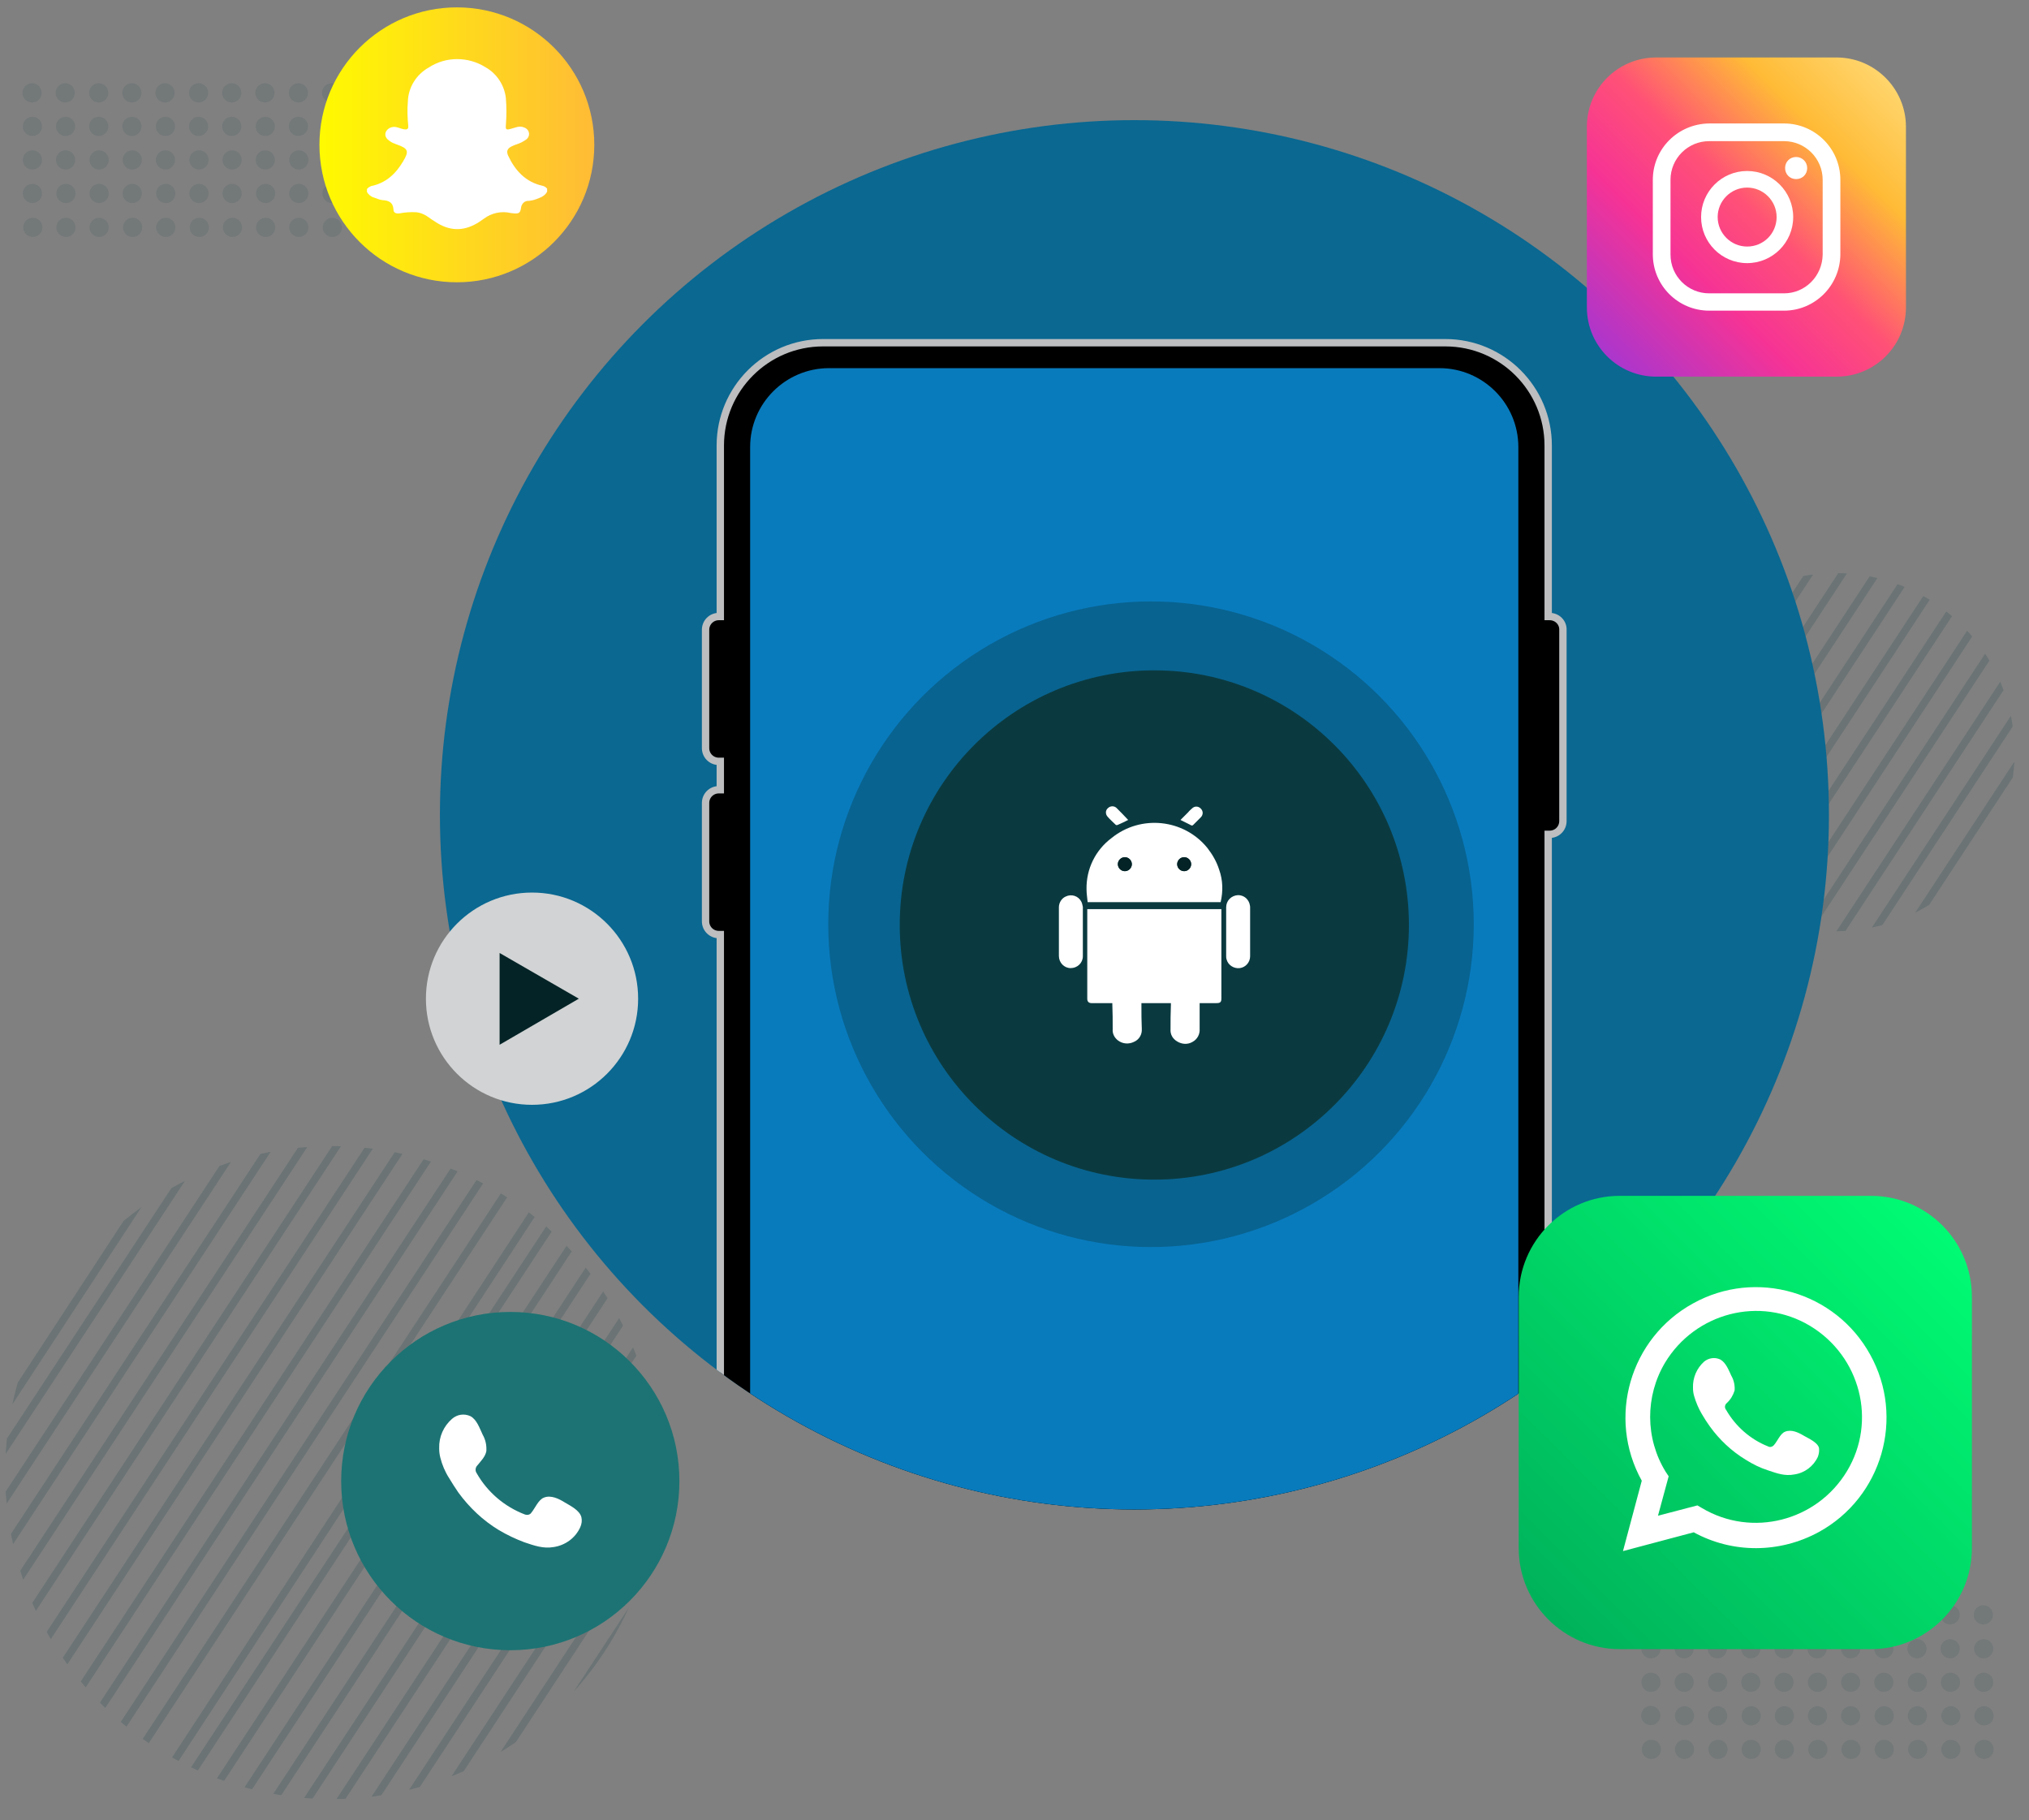 <?xml version="1.0" encoding="utf-8"?>
<!-- Generator: Adobe Illustrator 24.2.1, SVG Export Plug-In . SVG Version: 6.00 Build 0)  -->
<svg version="1.1" id="Layer_1" xmlns="http://www.w3.org/2000/svg" xmlns:xlink="http://www.w3.org/1999/xlink" x="0px" y="0px"
	 viewBox="0 0 550.7 493.9" style="enable-background:new 0 0 550.7 493.9;" xml:space="preserve">
<rect x="0" y="0" width="550.7" height="493.9" fill="#808080" stroke="none"/>
<style type="text/css">
	.st0{opacity:0.11;}
	.st1{fill:#0A3A40;}
	.st2{opacity:0.18;}
	.st3{clip-path:url(#SVGID_2_);}
	.st4{clip-path:url(#SVGID_4_);}
	.st5{fill:#0A6891;}
	.st6{clip-path:url(#SVGID_6_);}
	.st7{stroke:#BCBEC0;stroke-width:2;stroke-miterlimit:10;}
	.st8{fill:#087BBD;}
	.st9{opacity:0.36;fill:#0A3A40;enable-background:new    ;}
	.st10{fill:url(#SVGID_7_);}
	.st11{fill:#FFFFFF;}
	.st12{fill:url(#SVGID_8_);}
	.st13{fill-rule:evenodd;clip-rule:evenodd;fill:#FFFFFF;}
	.st14{fill:url(#SVGID_9_);}
	.st15{fill:#D1D3D4;}
	.st16{fill:#042326;}
	.st17{fill:#1D7373;}
</style>
<g class="st0">
	<circle class="st1" cx="8.7" cy="25.2" r="2.6"/>
	<circle class="st1" cx="17.7" cy="25.2" r="2.6"/>
	<circle class="st1" cx="26.8" cy="25.2" r="2.6"/>
	<circle class="st1" cx="35.8" cy="25.2" r="2.6"/>
	<circle class="st1" cx="44.8" cy="25.2" r="2.6"/>
	<circle class="st1" cx="53.9" cy="25.2" r="2.6"/>
	<circle class="st1" cx="62.9" cy="25.2" r="2.6"/>
	<circle class="st1" cx="71.9" cy="25.2" r="2.6"/>
	<circle class="st1" cx="81" cy="25.2" r="2.6"/>
	<circle class="st1" cx="90" cy="25.2" r="2.6"/>
	<circle class="st1" cx="99" cy="25.2" r="2.6"/>
	<circle class="st1" cx="8.8" cy="34.3" r="2.6"/>
	<circle class="st1" cx="17.8" cy="34.3" r="2.6"/>
	<circle class="st1" cx="26.8" cy="34.3" r="2.6"/>
	<circle class="st1" cx="35.8" cy="34.3" r="2.6"/>
	<circle class="st1" cx="44.9" cy="34.3" r="2.6"/>
	<circle class="st1" cx="53.9" cy="34.3" r="2.6"/>
	<circle class="st1" cx="62.9" cy="34.3" r="2.6"/>
	<circle class="st1" cx="72" cy="34.3" r="2.6"/>
	<circle class="st1" cx="81" cy="34.3" r="2.6"/>
	<circle class="st1" cx="90" cy="34.3" r="2.6"/>
	<circle class="st1" cx="99.1" cy="34.3" r="2.6"/>
	<circle class="st1" cx="8.8" cy="43.4" r="2.6"/>
	<circle class="st1" cx="17.8" cy="43.4" r="2.6"/>
	<circle class="st1" cx="26.9" cy="43.4" r="2.6"/>
	<circle class="st1" cx="35.9" cy="43.4" r="2.6"/>
	<circle class="st1" cx="44.9" cy="43.4" r="2.6"/>
	<circle class="st1" cx="54" cy="43.4" r="2.6"/>
	<circle class="st1" cx="63" cy="43.4" r="2.6"/>
	<circle class="st1" cx="72" cy="43.4" r="2.6"/>
	<circle class="st1" cx="81.1" cy="43.4" r="2.6"/>
	<circle class="st1" cx="90.1" cy="43.4" r="2.6"/>
	<circle class="st1" cx="99.1" cy="43.4" r="2.6"/>
	<circle class="st1" cx="8.8" cy="52.5" r="2.6"/>
	<circle class="st1" cx="17.9" cy="52.5" r="2.6"/>
	<circle class="st1" cx="26.9" cy="52.5" r="2.6"/>
	<circle class="st1" cx="35.9" cy="52.5" r="2.6"/>
	<circle class="st1" cx="45" cy="52.5" r="2.6"/>
	<circle class="st1" cx="54" cy="52.5" r="2.6"/>
	<circle class="st1" cx="63" cy="52.5" r="2.6"/>
	<circle class="st1" cx="72.1" cy="52.5" r="2.6"/>
	<circle class="st1" cx="81.1" cy="52.5" r="2.6"/>
	<circle class="st1" cx="90.1" cy="52.5" r="2.6"/>
	<circle class="st1" cx="99.2" cy="52.5" r="2.6"/>
	<circle class="st1" cx="8.9" cy="61.7" r="2.6"/>
	<circle class="st1" cx="17.9" cy="61.7" r="2.6"/>
	<circle class="st1" cx="26.9" cy="61.7" r="2.6"/>
	<circle class="st1" cx="36" cy="61.7" r="2.6"/>
	<circle class="st1" cx="45" cy="61.7" r="2.6"/>
	<circle class="st1" cx="54.1" cy="61.7" r="2.6"/>
	<circle class="st1" cx="63.1" cy="61.7" r="2.6"/>
	<circle class="st1" cx="72.1" cy="61.7" r="2.6"/>
	<circle class="st1" cx="81.1" cy="61.7" r="2.6"/>
	<circle class="st1" cx="90.2" cy="61.7" r="2.6"/>
	<circle class="st1" cx="99.2" cy="61.7" r="2.6"/>
</g>
<g class="st0">
	<circle class="st1" cx="448" cy="438.2" r="2.6"/>
	<circle class="st1" cx="457" cy="438.2" r="2.6"/>
	<circle class="st1" cx="466.1" cy="438.2" r="2.6"/>
	<circle class="st1" cx="475.1" cy="438.2" r="2.6"/>
	<circle class="st1" cx="484.1" cy="438.2" r="2.6"/>
	<circle class="st1" cx="493.2" cy="438.2" r="2.6"/>
	<circle class="st1" cx="502.2" cy="438.2" r="2.6"/>
	<circle class="st1" cx="511.2" cy="438.2" r="2.6"/>
	<circle class="st1" cx="520.3" cy="438.2" r="2.6"/>
	<circle class="st1" cx="529.3" cy="438.2" r="2.6"/>
	<circle class="st1" cx="538.3" cy="438.2" r="2.6"/>
	<circle class="st1" cx="448.1" cy="447.4" r="2.6"/>
	<circle class="st1" cx="457.1" cy="447.4" r="2.6"/>
	<circle class="st1" cx="466.1" cy="447.4" r="2.6"/>
	<circle class="st1" cx="475.2" cy="447.4" r="2.6"/>
	<circle class="st1" cx="484.2" cy="447.4" r="2.6"/>
	<circle class="st1" cx="493.2" cy="447.4" r="2.6"/>
	<circle class="st1" cx="502.3" cy="447.4" r="2.6"/>
	<circle class="st1" cx="511.3" cy="447.4" r="2.6"/>
	<circle class="st1" cx="520.3" cy="447.4" r="2.6"/>
	<circle class="st1" cx="529.3" cy="447.4" r="2.6"/>
	<circle class="st1" cx="538.4" cy="447.4" r="2.6"/>
	<circle class="st1" cx="448.1" cy="456.5" r="2.6"/>
	<circle class="st1" cx="457.1" cy="456.5" r="2.6"/>
	<circle class="st1" cx="466.2" cy="456.5" r="2.6"/>
	<circle class="st1" cx="475.2" cy="456.5" r="2.6"/>
	<circle class="st1" cx="484.2" cy="456.5" r="2.6"/>
	<circle class="st1" cx="493.3" cy="456.5" r="2.6"/>
	<circle class="st1" cx="502.3" cy="456.5" r="2.6"/>
	<circle class="st1" cx="511.3" cy="456.5" r="2.6"/>
	<circle class="st1" cx="520.4" cy="456.5" r="2.6"/>
	<circle class="st1" cx="529.4" cy="456.5" r="2.6"/>
	<circle class="st1" cx="538.4" cy="456.5" r="2.6"/>
	
		<ellipse transform="matrix(0.16 -0.987 0.987 0.16 -83.225 833.4)" class="st1" cx="448.2" cy="465.6" rx="2.6" ry="2.6"/>
	<circle class="st1" cx="457.2" cy="465.6" r="2.6"/>
	<circle class="st1" cx="466.2" cy="465.6" r="2.6"/>
	<circle class="st1" cx="475.3" cy="465.6" r="2.6"/>
	<circle class="st1" cx="484.3" cy="465.6" r="2.6"/>
	<circle class="st1" cx="493.3" cy="465.6" r="2.6"/>
	<circle class="st1" cx="502.3" cy="465.6" r="2.6"/>
	<circle class="st1" cx="511.4" cy="465.6" r="2.6"/>
	<circle class="st1" cx="520.4" cy="465.6" r="2.6"/>
	<circle class="st1" cx="529.5" cy="465.6" r="2.6"/>
	<circle class="st1" cx="538.5" cy="465.6" r="2.6"/>
	<circle class="st1" cx="448.2" cy="474.7" r="2.6"/>
	<circle class="st1" cx="457.2" cy="474.7" r="2.6"/>
	<circle class="st1" cx="466.3" cy="474.7" r="2.6"/>
	<circle class="st1" cx="475.3" cy="474.7" r="2.6"/>
	<circle class="st1" cx="484.3" cy="474.7" r="2.6"/>
	<circle class="st1" cx="493.4" cy="474.7" r="2.6"/>
	<circle class="st1" cx="502.4" cy="474.7" r="2.6"/>
	<circle class="st1" cx="511.4" cy="474.7" r="2.6"/>
	<circle class="st1" cx="520.5" cy="474.7" r="2.6"/>
	<circle class="st1" cx="529.5" cy="474.7" r="2.6"/>
	<circle class="st1" cx="538.5" cy="474.7" r="2.6"/>
</g>
<g class="st2">
	<defs>
		<circle id="SVGID_1_" class="st2" cx="90" cy="399.6" r="88.6"/>
	</defs>
	<clipPath id="SVGID_2_">
		<use xlink:href="#SVGID_1_"  style="overflow:visible;"/>
	</clipPath>
	<g class="st3">
		
			<rect x="-118.1" y="353.9" transform="matrix(0.549 -0.836 0.836 0.549 -292.809 166.793)" class="st1" width="252.7" height="2"/>
		
			<rect x="-110.6" y="358.2" transform="matrix(0.548 -0.837 0.837 0.548 -293.12 176.025)" class="st1" width="253.7" height="2"/>
		
			<rect x="-105.5" y="362.2" transform="matrix(0.549 -0.836 0.836 0.549 -294.062 181.084)" class="st1" width="252.7" height="2"/>
		
			<rect x="-99.2" y="366.4" transform="matrix(0.549 -0.836 0.836 0.549 -294.683 188.244)" class="st1" width="252.7" height="2"/>
		
			<rect x="-92.8" y="370.5" transform="matrix(0.549 -0.836 0.836 0.549 -295.307 195.386)" class="st1" width="252.7" height="2"/>
		
			<rect x="-86.5" y="374.7" transform="matrix(0.549 -0.836 0.836 0.549 -295.937 202.535)" class="st1" width="252.7" height="2"/>
		
			<rect x="-80.2" y="378.8" transform="matrix(0.549 -0.836 0.836 0.549 -296.557 209.695)" class="st1" width="252.7" height="2"/>
		
			<rect x="-73.9" y="383" transform="matrix(0.549 -0.836 0.836 0.549 -297.182 216.836)" class="st1" width="252.7" height="2"/>
		
			<rect x="-67.6" y="387.1" transform="matrix(0.549 -0.836 0.836 0.549 -297.812 223.995)" class="st1" width="252.7" height="2"/>
		
			<rect x="-61.3" y="391.3" transform="matrix(0.549 -0.836 0.836 0.549 -298.436 231.137)" class="st1" width="252.7" height="2"/>
		
			<rect x="-54.9" y="395.4" transform="matrix(0.549 -0.836 0.836 0.549 -299.056 238.287)" class="st1" width="252.7" height="2"/>
		
			<rect x="-48.6" y="399.6" transform="matrix(0.549 -0.836 0.836 0.549 -299.69 245.438)" class="st1" width="252.7" height="2"/>
		
			<rect x="-42.3" y="403.7" transform="matrix(0.549 -0.836 0.836 0.549 -300.302 252.583)" class="st1" width="252.7" height="2"/>
		
			<rect x="-34.5" y="407.7" transform="matrix(0.548 -0.837 0.837 0.548 -300.164 262.053)" class="st1" width="253.7" height="2"/>
		
			<rect x="-29.7" y="412.1" transform="matrix(0.549 -0.836 0.836 0.549 -301.556 266.884)" class="st1" width="252.7" height="2"/>
		
			<rect x="-23.4" y="416.2" transform="matrix(0.549 -0.836 0.836 0.549 -302.176 274.034)" class="st1" width="252.7" height="2"/>
		
			<rect x="-17" y="420.4" transform="matrix(0.549 -0.836 0.836 0.549 -302.8 281.175)" class="st1" width="252.7" height="2"/>
		
			<rect x="-10.7" y="424.5" transform="matrix(0.549 -0.836 0.836 0.549 -303.43 288.334)" class="st1" width="252.7" height="2"/>
		
			<rect x="-4.4" y="428.7" transform="matrix(0.549 -0.836 0.836 0.549 -304.055 295.476)" class="st1" width="252.7" height="2"/>
		
			<rect x="1.9" y="432.8" transform="matrix(0.549 -0.836 0.836 0.549 -304.675 302.635)" class="st1" width="252.7" height="2"/>
		
			<rect x="8.2" y="437" transform="matrix(0.549 -0.836 0.836 0.549 -305.3 309.777)" class="st1" width="252.7" height="2"/>
		
			<rect x="14.5" y="441.1" transform="matrix(0.549 -0.836 0.836 0.549 -305.929 316.927)" class="st1" width="252.7" height="2"/>
		
			<rect x="20.9" y="445.3" transform="matrix(0.549 -0.836 0.836 0.549 -306.554 324.078)" class="st1" width="252.7" height="2"/>
		
			<rect x="27.2" y="449.4" transform="matrix(0.549 -0.836 0.836 0.549 -307.174 331.228)" class="st1" width="252.7" height="2"/>
		
			<rect x="33.5" y="453.6" transform="matrix(0.549 -0.836 0.836 0.549 -307.803 338.377)" class="st1" width="252.7" height="2"/>
		
			<rect x="39.8" y="457.8" transform="matrix(0.549 -0.836 0.836 0.549 -308.428 345.529)" class="st1" width="252.7" height="2"/>
	</g>
</g>
<g class="st2">
	<defs>
		
			<ellipse id="SVGID_3_" transform="matrix(0.707 -0.707 0.707 0.707 1.602 412.108)" class="st2" cx="498.3" cy="204.1" rx="48.6" ry="48.6"/>
	</defs>
	<clipPath id="SVGID_4_">
		<use xlink:href="#SVGID_3_"  style="overflow:visible;"/>
	</clipPath>
	<g class="st4">
		
			<rect x="290.2" y="158.4" transform="matrix(0.549 -0.836 0.836 0.549 54.45 419.839)" class="st1" width="252.7" height="2"/>
		
			<rect x="296.5" y="162.6" transform="matrix(0.549 -0.836 0.836 0.549 53.835 426.976)" class="st1" width="252.7" height="2"/>
		
			<rect x="302.8" y="166.7" transform="matrix(0.549 -0.836 0.836 0.549 53.205 434.125)" class="st1" width="252.7" height="2"/>
		
			<rect x="309.1" y="170.9" transform="matrix(0.549 -0.836 0.836 0.549 52.58 441.277)" class="st1" width="252.7" height="2"/>
		
			<rect x="315.4" y="175" transform="matrix(0.549 -0.836 0.836 0.549 51.96 448.427)" class="st1" width="252.7" height="2"/>
		
			<rect x="321.7" y="179.2" transform="matrix(0.549 -0.836 0.836 0.549 51.327 455.568)" class="st1" width="252.7" height="2"/>
		
			<rect x="328.1" y="183.3" transform="matrix(0.549 -0.836 0.836 0.549 50.706 462.727)" class="st1" width="252.7" height="2"/>
		
			<rect x="334.4" y="187.5" transform="matrix(0.549 -0.836 0.836 0.549 50.086 469.877)" class="st1" width="252.7" height="2"/>
		
			<rect x="340.7" y="191.7" transform="matrix(0.549 -0.836 0.836 0.549 49.452 477.028)" class="st1" width="252.7" height="2"/>
		
			<rect x="347" y="195.8" transform="matrix(0.549 -0.836 0.836 0.549 48.832 484.178)" class="st1" width="252.7" height="2"/>
		
			<rect x="353.3" y="200" transform="matrix(0.549 -0.836 0.836 0.549 48.207 491.32)" class="st1" width="252.7" height="2"/>
		
			<rect x="359.6" y="204.1" transform="matrix(0.549 -0.836 0.836 0.549 47.577 498.478)" class="st1" width="252.7" height="2"/>
		
			<rect x="365.9" y="208.3" transform="matrix(0.549 -0.836 0.836 0.549 46.953 505.62)" class="st1" width="252.7" height="2"/>
		
			<rect x="372.3" y="212.4" transform="matrix(0.549 -0.836 0.836 0.549 46.333 512.77)" class="st1" width="252.7" height="2"/>
		
			<rect x="378.6" y="216.6" transform="matrix(0.549 -0.836 0.836 0.549 45.703 519.929)" class="st1" width="252.7" height="2"/>
		
			<rect x="384.9" y="220.7" transform="matrix(0.549 -0.836 0.836 0.549 45.079 527.071)" class="st1" width="252.7" height="2"/>
		
			<rect x="391.2" y="224.9" transform="matrix(0.549 -0.836 0.836 0.549 44.459 534.221)" class="st1" width="252.7" height="2"/>
		
			<rect x="397.5" y="229" transform="matrix(0.549 -0.836 0.836 0.549 43.824 541.371)" class="st1" width="252.7" height="2"/>
		
			<rect x="403.9" y="233.2" transform="matrix(0.549 -0.836 0.836 0.549 43.213 548.517)" class="st1" width="252.7" height="2"/>
		
			<rect x="410.2" y="237.3" transform="matrix(0.549 -0.836 0.836 0.549 42.588 555.668)" class="st1" width="252.7" height="2"/>
		
			<rect x="416.5" y="241.5" transform="matrix(0.549 -0.836 0.836 0.549 41.968 562.818)" class="st1" width="252.7" height="2"/>
		
			<rect x="422.8" y="245.7" transform="matrix(0.549 -0.836 0.836 0.549 41.334 569.959)" class="st1" width="252.7" height="2"/>
		
			<rect x="429.1" y="249.8" transform="matrix(0.549 -0.836 0.836 0.549 40.714 577.119)" class="st1" width="252.7" height="2"/>
		
			<rect x="435.4" y="254" transform="matrix(0.549 -0.836 0.836 0.549 40.094 584.269)" class="st1" width="252.7" height="2"/>
		
			<rect x="441.8" y="258.1" transform="matrix(0.549 -0.836 0.836 0.549 39.46 591.41)" class="st1" width="252.7" height="2"/>
		
			<rect x="448.1" y="262.3" transform="matrix(0.549 -0.836 0.836 0.549 38.839 598.569)" class="st1" width="252.7" height="2"/>
	</g>
</g>
<circle class="st5" cx="307.9" cy="221.1" r="188.5"/>
<g>
	<defs>
		<circle id="SVGID_5_" cx="307.9" cy="221.1" r="188.5"/>
	</defs>
	<clipPath id="SVGID_6_">
		<use xlink:href="#SVGID_5_"  style="overflow:visible;"/>
	</clipPath>
	<g class="st6">
		<path class="st7" d="M420.6,167.3h-0.4v-46.4c0-15.4-12.5-27.9-27.9-27.9c0,0,0,0,0,0H223.4c-15.4,0-27.9,12.5-27.9,27.9
			c0,0,0,0,0,0v46.4h-0.4c-2,0-3.6,1.6-3.6,3.6v32.1c0,2,1.6,3.6,3.6,3.6h0.4v7.7h-0.4c-2,0-3.6,1.6-3.6,3.6v32.1
			c0,2,1.6,3.6,3.6,3.6h0h0.4V535c0,15.4,12.5,27.9,27.9,27.9h168.9c15.4,0,27.9-12.5,27.9-27.9V226.4h0.4c2,0,3.6-1.6,3.6-3.6
			c0,0,0,0,0,0v-51.8C424.3,168.9,422.6,167.3,420.6,167.3L420.6,167.3z"/>
		<path class="st8" d="M225,99.9h165.7c11.8,0,21.4,9.6,21.4,21.4v413.3c0,11.8-9.6,21.4-21.4,21.4c0,0,0,0,0,0H225
			c-11.8,0-21.4-9.6-21.4-21.4l0,0V121.3C203.6,109.5,213.2,99.9,225,99.9z"/>
	</g>
</g>
<circle class="st9" cx="312.4" cy="250.8" r="87.6"/>
<linearGradient id="SVGID_7_" gradientUnits="userSpaceOnUse" x1="163.577" y1="674.187" x2="279.037" y2="558.717" gradientTransform="matrix(6.123234e-17 1 1 -6.123234e-17 -154.59 -150.21)">
	<stop  offset="0" style="stop-color:#FFE185"/>
	<stop  offset="0.21" style="stop-color:#FFBB36"/>
	<stop  offset="0.38" style="stop-color:#FF5176"/>
	<stop  offset="0.52" style="stop-color:#F63395"/>
	<stop  offset="0.74" style="stop-color:#A436D2"/>
	<stop  offset="1" style="stop-color:#5F4EED"/>
</linearGradient>
<path class="st10" d="M517.3,34.4v49c0,10.4-8.4,18.8-18.8,18.8h-49c-10.4,0-18.8-8.4-18.8-18.8v-49c0-10.4,8.4-18.8,18.8-18.8h49
	C508.9,15.6,517.3,24.1,517.3,34.4z"/>
<path class="st11" d="M487.5,42.6c-1.7,0-3,1.3-3,3s1.3,3,3,3s3-1.3,3-3S489.1,42.6,487.5,42.6z"/>
<path class="st11" d="M474.2,46.4c-6.9,0-12.5,5.6-12.5,12.5c0,6.9,5.6,12.5,12.5,12.5c6.9,0,12.5-5.6,12.5-12.5c0,0,0,0,0,0
	C486.7,52,481.1,46.4,474.2,46.4z M474.2,66.9c-4.4,0-8-3.6-8-8s3.6-8,8-8s8,3.6,8,8S478.7,66.9,474.2,66.9z"/>
<path class="st11" d="M484.2,84.3h-20.3c-8.4,0-15.3-6.8-15.3-15.3V48.8c0-8.4,6.8-15.2,15.3-15.3h20.3c8.4,0,15.3,6.8,15.3,15.3
	v20.3C499.4,77.5,492.6,84.3,484.2,84.3z M463.9,38.3c-5.8,0-10.5,4.7-10.5,10.5l0,0v20.3c0,5.8,4.7,10.5,10.5,10.5h20.3
	c5.8,0,10.4-4.7,10.5-10.5V48.8c0-5.8-4.7-10.5-10.5-10.5H463.9z"/>
<g>
	
		<linearGradient id="SVGID_8_" gradientUnits="userSpaceOnUse" x1="500.365" y1="639.315" x2="607.335" y2="532.345" gradientTransform="matrix(6.123234e-17 1 1 -6.123234e-17 -112.11 -167.81)">
		<stop  offset="0" style="stop-color:#00FB73"/>
		<stop  offset="1" style="stop-color:#00B25B"/>
	</linearGradient>
	<path class="st12" d="M535.2,351.9v68.2c0,15.1-12.3,27.4-27.4,27.4h-68.2c-15.1,0-27.4-12.3-27.4-27.4v-68.2
		c0-15.1,12.3-27.4,27.4-27.4h68.2C523,324.5,535.2,336.8,535.2,351.9z"/>
	<path class="st11" d="M440.5,420.9l5.1-19.1c-9.5-17.1-3.2-38.7,13.9-48.1c17.1-9.5,38.7-3.2,48.1,13.9
		c9.5,17.1,3.2,38.7-13.9,48.1c-10.6,5.8-23.4,5.9-34,0.1L440.5,420.9z M460.7,408.5l1.2,0.7c13.6,8.1,31.2,3.6,39.4-10
		s3.6-31.2-10-39.4s-31.2-3.6-39.4,10c-5.4,9.1-5.4,20.5,0.2,29.6l0.8,1.2l-2.9,10.7L460.7,408.5z"/>
</g>
<path class="st13" d="M489.6,389.6c-1.5-0.9-3.4-1.8-5.1-1.1c-1.3,0.5-2.1,2.6-3,3.6c-0.4,0.5-1.1,0.7-1.6,0.4
	c-4.8-1.9-8.8-5.4-11.4-9.9c-0.5-0.6-0.4-1.4,0.2-1.9c1-0.9,1.7-2.1,2.1-3.4c0.1-1.4-0.2-2.8-0.9-4c-0.7-1.5-1.5-3.6-3-4.4
	c-1.5-0.7-3.2-0.4-4.4,0.6c-2,1.8-3.1,4.4-3,7.1c0,0.8,0.1,1.5,0.3,2.2c0.5,1.7,1.2,3.4,2.1,4.9c0.7,1.2,1.4,2.3,2.2,3.4
	c2.6,3.6,5.9,6.7,9.7,9c1.9,1.2,3.9,2.2,6.1,2.9c2.4,0.8,4.5,1.6,7.1,1.1c2.8-0.4,5.2-2.2,6.4-4.8c0.3-0.8,0.4-1.6,0.3-2.4
	C493.3,391.4,491,390.4,489.6,389.6z"/>
<g>
	
		<linearGradient id="SVGID_9_" gradientUnits="userSpaceOnUse" x1="86.78" y1="523.74" x2="161.3" y2="523.74" gradientTransform="matrix(1 0 0 -1 0 563)">
		<stop  offset="0" style="stop-color:#FFFA00"/>
		<stop  offset="1" style="stop-color:#FFBB36"/>
	</linearGradient>
	<circle class="st14" cx="124" cy="39.3" r="37.3"/>
	<path class="st11" d="M99.6,52.1v-0.8c0.3-0.4,0.7-0.6,1.1-0.8c4-0.8,6.7-3.3,8.7-6.7c1.7-2.8,1.4-3.5-1.7-4.6
		c-0.2-0.1-0.4-0.1-0.5-0.2c-0.7-0.2-1.3-0.6-1.9-1.1c-1.4-1.2-0.6-3,1.1-3.4c1.2-0.3,2.3,0.5,3.4,0.6c0.8,0.1,1.1-0.2,1-1
		c-0.2-2.2-0.3-4.3-0.1-6.5c0.1-3.9,2.3-7.4,5.7-9.3c4.6-3,10.6-3,15.3-0.1c3.1,1.7,5.2,4.9,5.6,8.4c0.2,2.4,0.2,4.9,0,7.4
		c-0.1,1.1,0.1,1.3,1.2,1c1.3-0.3,2.4-1,3.8-0.4c0.8,0.3,1.3,1,1.3,1.8c0,0.5-0.3,1.1-0.7,1.4c-0.7,0.5-1.4,0.9-2.2,1.2
		c-0.6,0.2-1.2,0.4-1.8,0.7c-1.2,0.6-1.5,1.3-1,2.5c1.9,4.1,4.8,7.2,9.3,8.2c0.5,0.1,1,0.4,1.3,0.8v0.8c-0.4,0.8-1.2,1.4-2.1,1.7
		c-0.9,0.4-1.8,0.7-2.8,0.8c-1.2-0.1-2.1,0.8-2.2,2c0,0,0,0,0,0c-0.2,1.3-0.6,1.5-1.9,1.4c-0.3,0-0.6-0.1-0.9-0.1
		c-2.5-0.6-5.2,0-7.2,1.5c-0.4,0.3-0.9,0.6-1.3,0.9c-3.7,2.4-7.4,2.7-11.3,0.4c-1-0.6-2-1.3-3-2c-0.8-0.5-1.8-0.9-2.7-1
		c-1.6-0.1-3.1,0-4.7,0.3c-0.8,0.1-1.6-0.1-1.6-1c-0.1-2-1.3-2.5-3-2.6c-0.8-0.1-1.5-0.4-2.3-0.7C100.7,53.4,100,52.8,99.6,52.1z"/>
</g>
<circle class="st15" cx="144.4" cy="271" r="28.8"/>
<polygon class="st16" points="157.1,271 135.6,258.6 135.6,283.5 "/>
<circle class="st17" cx="138.5" cy="401.9" r="45.9"/>
<path class="st13" d="M153.3,407.7c-1.6-1-3.8-2.1-5.7-1.3c-1.5,0.6-2.4,2.9-3.4,4.1c-0.4,0.6-1.2,0.7-1.9,0.4
	c-5.4-2.1-10-6-12.9-11.1c-0.5-0.7-0.4-1.6,0.2-2.2c0.9-1.1,2.1-2.3,2.4-3.8c0.1-1.6-0.2-3.1-1-4.5c-0.8-1.7-1.6-4.1-3.3-5
	c-1.7-0.8-3.6-0.5-5,0.7c-2.3,2-3.6,4.9-3.5,8c0,0.9,0.1,1.7,0.3,2.5c0.5,2,1.3,3.9,2.4,5.6c0.8,1.3,1.6,2.6,2.5,3.9
	c3,4.1,6.7,7.6,11,10.2c2.2,1.3,4.5,2.4,6.9,3.3c2.7,0.9,5.1,1.8,8,1.3c3.2-0.5,5.9-2.5,7.2-5.4c0.4-0.9,0.5-1.8,0.3-2.7
	C157.3,409.8,154.8,408.6,153.3,407.7z"/>
<circle class="st1" cx="313.3" cy="251" r="69.1"/>
<path class="st11" d="M295.2,246.7h36.3V271c0,0.9-0.3,1.2-1.3,1.2h-4.6v7c0.1,1.4-0.6,2.8-1.9,3.5c-1.3,0.8-2.9,0.7-4.2-0.1
	c-1.2-0.7-1.9-1.9-1.8-3.3c0-2.2,0-4.4,0.1-6.6v-0.5h-8v0.7c0,2.1,0,4.2,0.1,6.3c0.1,1.5-0.7,2.9-2.1,3.5c-1.4,0.7-3.1,0.6-4.4-0.4
	c-0.9-0.7-1.5-1.8-1.4-3c0-2.3,0-4.6-0.1-6.9c0-0.1,0-0.1,0-0.2h-5.6c-0.8,0-1.2-0.4-1.2-1.2v-24.3H295.2z"/>
<path class="st11" d="M331.3,244.8h-36.1c-0.1-1.2-0.3-2.3-0.3-3.5c-0.1-5.5,2.4-10.6,6.8-13.9c7.9-6.4,19.6-5.2,26,2.7
	c1.4,1.8,2.5,3.7,3.2,5.9C331.9,238.8,332,241.8,331.3,244.8z M305.3,232.6c-1,0-1.9,0.8-1.9,1.9c0,1,0.8,1.9,1.9,1.9
	c1,0,1.9-0.8,1.9-1.9C307.2,233.5,306.4,232.6,305.3,232.6C305.3,232.6,305.3,232.6,305.3,232.6z M321.4,232.6c-1,0-1.9,0.9-1.9,1.9
	c0,1,0.9,1.9,1.9,1.9s1.9-0.9,1.9-1.9C323.3,233.5,322.4,232.6,321.4,232.6L321.4,232.6z"/>
<path class="st11" d="M287.4,252.8c0-2.2,0-4.4,0-6.6c0-1.2,0.7-2.4,1.8-2.9c1.6-0.8,3.5-0.2,4.3,1.4c0.2,0.4,0.3,0.9,0.4,1.4
	c0,4.5,0,8.9,0,13.4c0,1.8-1.5,3.2-3.3,3.2c-1.8,0-3.2-1.5-3.2-3.3C287.4,257.3,287.4,255.1,287.4,252.8z"/>
<path class="st11" d="M332.8,252.8c0-2.2,0-4.4,0-6.6c0-1.8,1.4-3.2,3.2-3.3c1.4,0,2.6,0.8,3.1,2.2c0.1,0.4,0.2,0.7,0.2,1.1
	c0,4.4,0,8.8,0,13.3c0,1.6-1.2,3-2.8,3.2c-1.6,0.2-3.2-0.8-3.6-2.4c-0.1-0.3-0.1-0.7-0.1-1C332.8,257.2,332.8,255,332.8,252.8z"/>
<path class="st11" d="M306.2,222.5c-1,0.5-2,1-3,1.4c-0.1,0-0.3,0-0.4-0.1c-0.7-0.7-1.5-1.4-2.2-2.2c-0.6-0.7-0.6-1.7,0.1-2.3
	c0.6-0.6,1.6-0.7,2.3-0.1C304.1,220.3,305.2,221.4,306.2,222.5z"/>
<path class="st11" d="M320.4,222.5l2.1-2.1c0.3-0.4,0.7-0.7,1-1c0.7-0.7,1.7-0.7,2.4,0c0.7,0.7,0.7,1.7,0,2.4c0,0,0,0,0,0
	c-0.7,0.7-1.4,1.4-2.1,2.1c-0.1,0.1-0.2,0.1-0.4,0.1C322.4,223.5,321.4,223,320.4,222.5z"/>
<path class="st16" d="M305.3,232.6c1,0,1.9,0.9,1.9,1.9c0,1-0.9,1.9-1.9,1.9s-1.9-0.9-1.9-1.9C303.4,233.5,304.3,232.6,305.3,232.6z
	"/>
<path class="st16" d="M321.4,232.6c1,0,1.9,0.8,1.9,1.9c0,1-0.8,1.9-1.9,1.9c-1,0-1.9-0.8-1.9-1.9
	C319.5,233.5,320.3,232.6,321.4,232.6C321.4,232.6,321.4,232.6,321.4,232.6z"/>
</svg>
